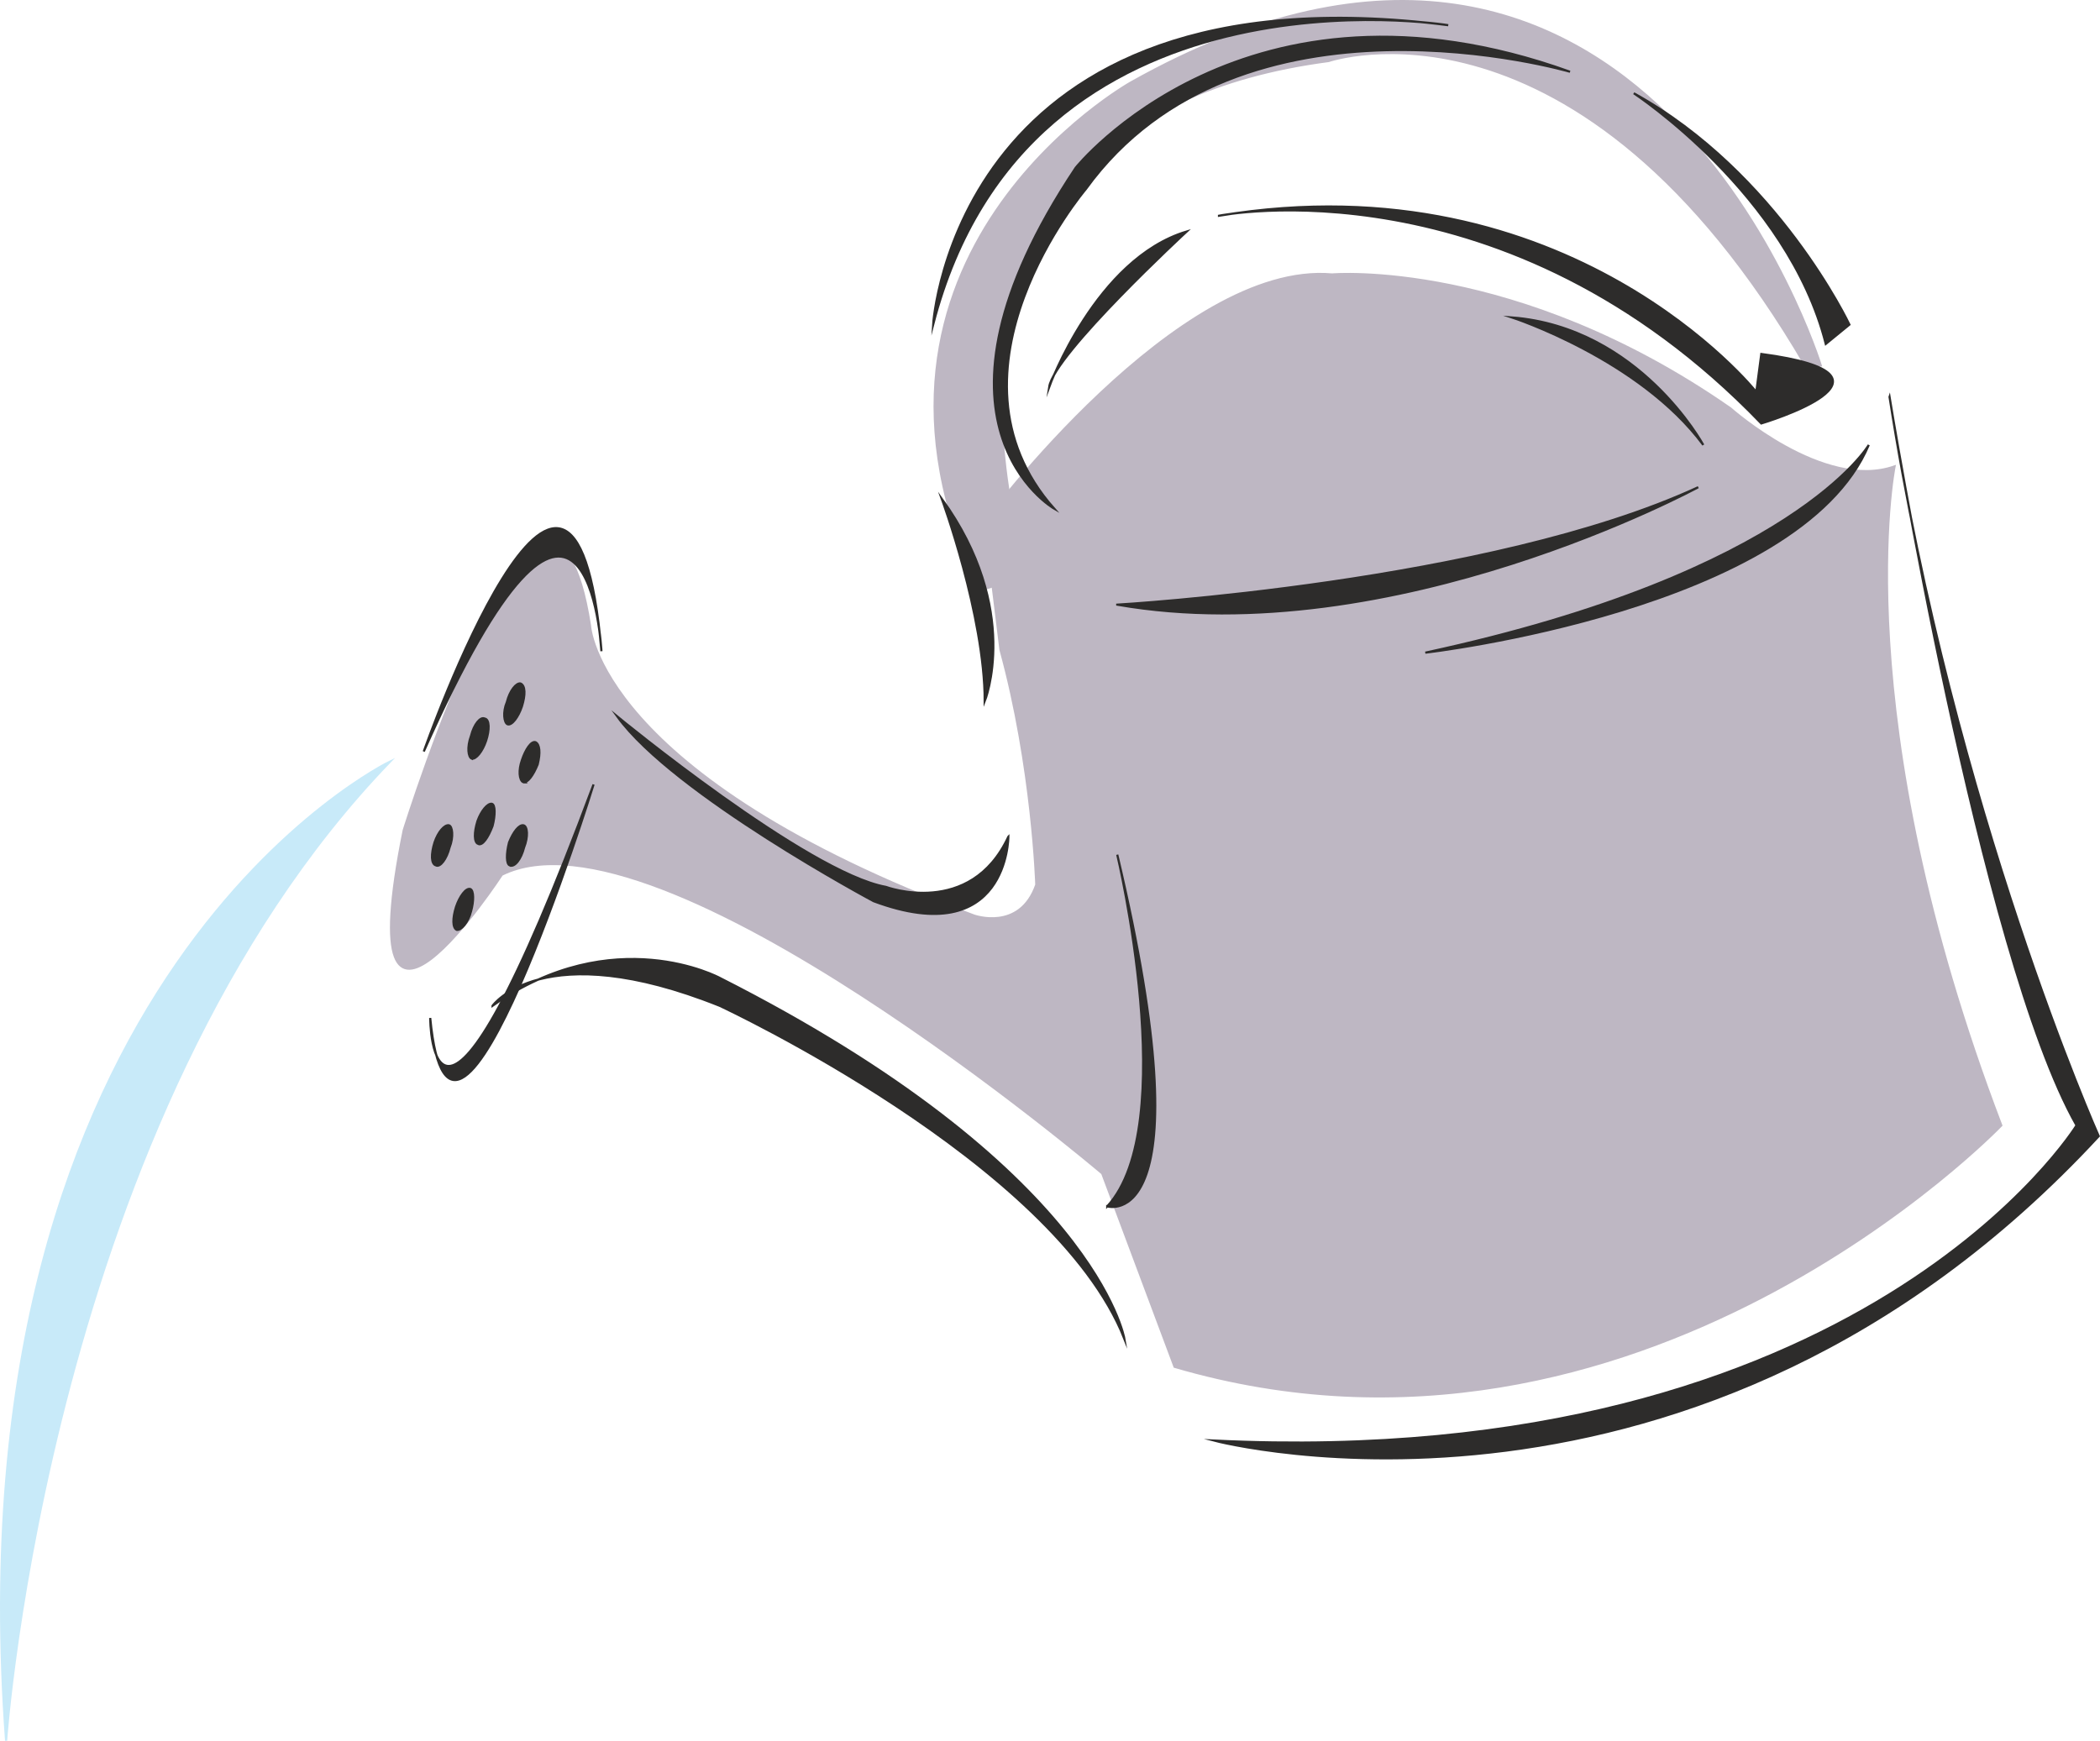 <svg height="233.308" viewBox="0 0 211.052 174.981" width="281.403" xmlns="http://www.w3.org/2000/svg"><path style="fill:#beb7c3;stroke:#beb7c3;stroke-width:.216;stroke-miterlimit:10.433" d="M377.702 380.553s-17.712-57.456-69.336-28.44c0 0-31.104 17.424-15.192 51.048l4.896-1.512s-16.056-45.576 30.168-51.696c0 0 25.056-8.64 47.952 30.672z" transform="translate(-194.713 -343.82)"/><path style="fill:#beb7c3;stroke:#beb7c3;stroke-width:.216;stroke-miterlimit:10.433" d="M293.678 396.249s19.44-26.208 34.92-24.84c0 0 18.432-1.584 40.032 13.464 0 0 9.36 8.352 16.488 5.832 0 0-5.04 24.912 10.728 66.24 0 0-36.36 37.944-83.088 24.264l-7.272-19.44s-44.568-37.872-60.336-30.024c0 0-15.624 23.976-9.864-4.464 0 0 14.616-46.872 18.72-20.592 0 0 .72 15.048 38.592 29.16 0 0 4.608 1.656 6.264-3.096 0 0-.36-11.808-3.6-23.616z" transform="translate(-194.713 -343.82)"/><path style="fill:#2d2c2b;stroke:#2d2c2b;stroke-width:.216;stroke-miterlimit:10.433" d="M296.054 427.929s0 11.52-13.536 6.48c0 0-20.088-10.728-25.776-18.576 0 0 19.08 15.696 27 17.136 0 0 8.496 3.168 12.312-5.04zm-51.84 16.991s5.04-7.127 22.824 0c0 0 33.624 15.625 40.68 33.48 0 0-2.88-17.135-40.68-36.287 0 0-10.656-5.76-22.824 2.808z" transform="translate(-194.713 -343.82)"/><path style="fill:#2d2c2b;stroke:#2d2c2b;stroke-width:.216;stroke-miterlimit:10.433" d="M254.366 422.673s-14.256 46.08-16.416 23.472c0 0 0 20.664 16.416-23.472zm-17.064-3.313s15.048-42.911 17.856-10.08c0 0-1.368-27.071-17.856 10.08zm63.36-24.407s-14.976-8.568 2.16-34.272c0 0 17.064-21.384 49.68-9.648 0 0-33.12-9.72-48.672 11.808 0 0-15.48 18.216-3.168 32.112z" transform="translate(-194.713 -343.82)"/><path style="fill:#2d2c2b;stroke:#2d2c2b;stroke-width:.216;stroke-miterlimit:10.433" d="M288.494 376.449s2.16-36.432 51.768-30.096c0 0-42.192-6.984-51.768 30.096zm28.728-10.944s28.8-5.832 54.504 20.88c0 0 16.2-4.824 0-6.984l-.504 3.816s-18.72-23.544-54-17.712zm-17.064 17.208s4.68-12.888 13.824-15.624c0 0-13.32 12.312-13.824 15.624zm6.84 21.887s37.512-2.16 58.392-11.807c0 0-30.6 16.632-58.392 11.808zm73.584-28.151s-7.2-15.264-21.672-23.256c0 0 15.48 10.152 19.296 25.2zm4.032 7.271s9.144 56.233 18.792 73.225c0 0-21.456 34.848-86.688 31.68 0 0 48.672 12.888 88.92-30.6 0 0-14.544-32.616-21.024-74.304zm-138.888 32.905c.432.144 1.08-.72 1.44-1.8.36-1.152.36-2.088-.144-2.304-.432-.072-1.08.72-1.368 1.872-.432 1.008-.288 2.088.072 2.232zm1.584 5.832c.432.072 1.008-.72 1.44-1.8.288-1.152.216-2.016-.216-2.232-.432-.144-1.008.72-1.368 1.8-.36 1.008-.288 2.016.144 2.232zm-5.184-2.377c.432.073 1.08-.72 1.44-1.8.36-1.08.36-2.16-.144-2.231-.432-.216-1.08.576-1.368 1.728-.432 1.152-.288 2.16.072 2.304zm-3.6 10.729c.432.216 1.08-.648 1.368-1.8.432-1.08.288-2.16-.072-2.232-.432-.072-1.08.648-1.44 1.728-.36 1.152-.36 2.16.144 2.304zm2.088 6.48c.432.072 1.152-.72 1.44-1.872.288-1.008.288-2.088-.072-2.232-.432-.144-1.08.72-1.44 1.8-.36 1.152-.36 2.088.072 2.304zm5.328-6.48c.504.216 1.152-.648 1.44-1.8.432-1.08.36-2.16-.072-2.232-.432-.072-1.008.648-1.44 1.728-.288 1.152-.288 2.16.072 2.304zm-3.168-2.16c.432.216 1.008-.648 1.44-1.8.288-1.08.288-2.16-.072-2.232-.432-.072-1.08.72-1.44 1.728-.36 1.152-.36 2.16.072 2.304zm46.584-34.704s4.32 11.736 4.32 20.376c0 0 3.744-9.216-4.32-20.376zm16.632 71.135s10.152 3.169 1.008-35.351c0 0 6.48 27.216-1.008 35.352z" transform="translate(-194.713 -343.82)"/><path style="fill:#2d2c2b;stroke:#2d2c2b;stroke-width:.216;stroke-miterlimit:10.433" d="M346.67 375.729s12.816 4.176 19.224 12.816c0 0-6.408-11.808-19.224-12.816zm35.856 12.816s-7.488 12.888-44.568 20.88c0 0 37.584-4.32 44.568-20.88z" transform="translate(-194.713 -343.82)"/><path style="fill:#c8eaf9;stroke:#c8eaf9;stroke-width:.216;stroke-miterlimit:10.433" d="M233.918 420.369s-44.28 21.312-38.592 98.424c0 0 4.32-62.928 38.592-98.424z" transform="translate(-194.713 -343.82)"/></svg>
